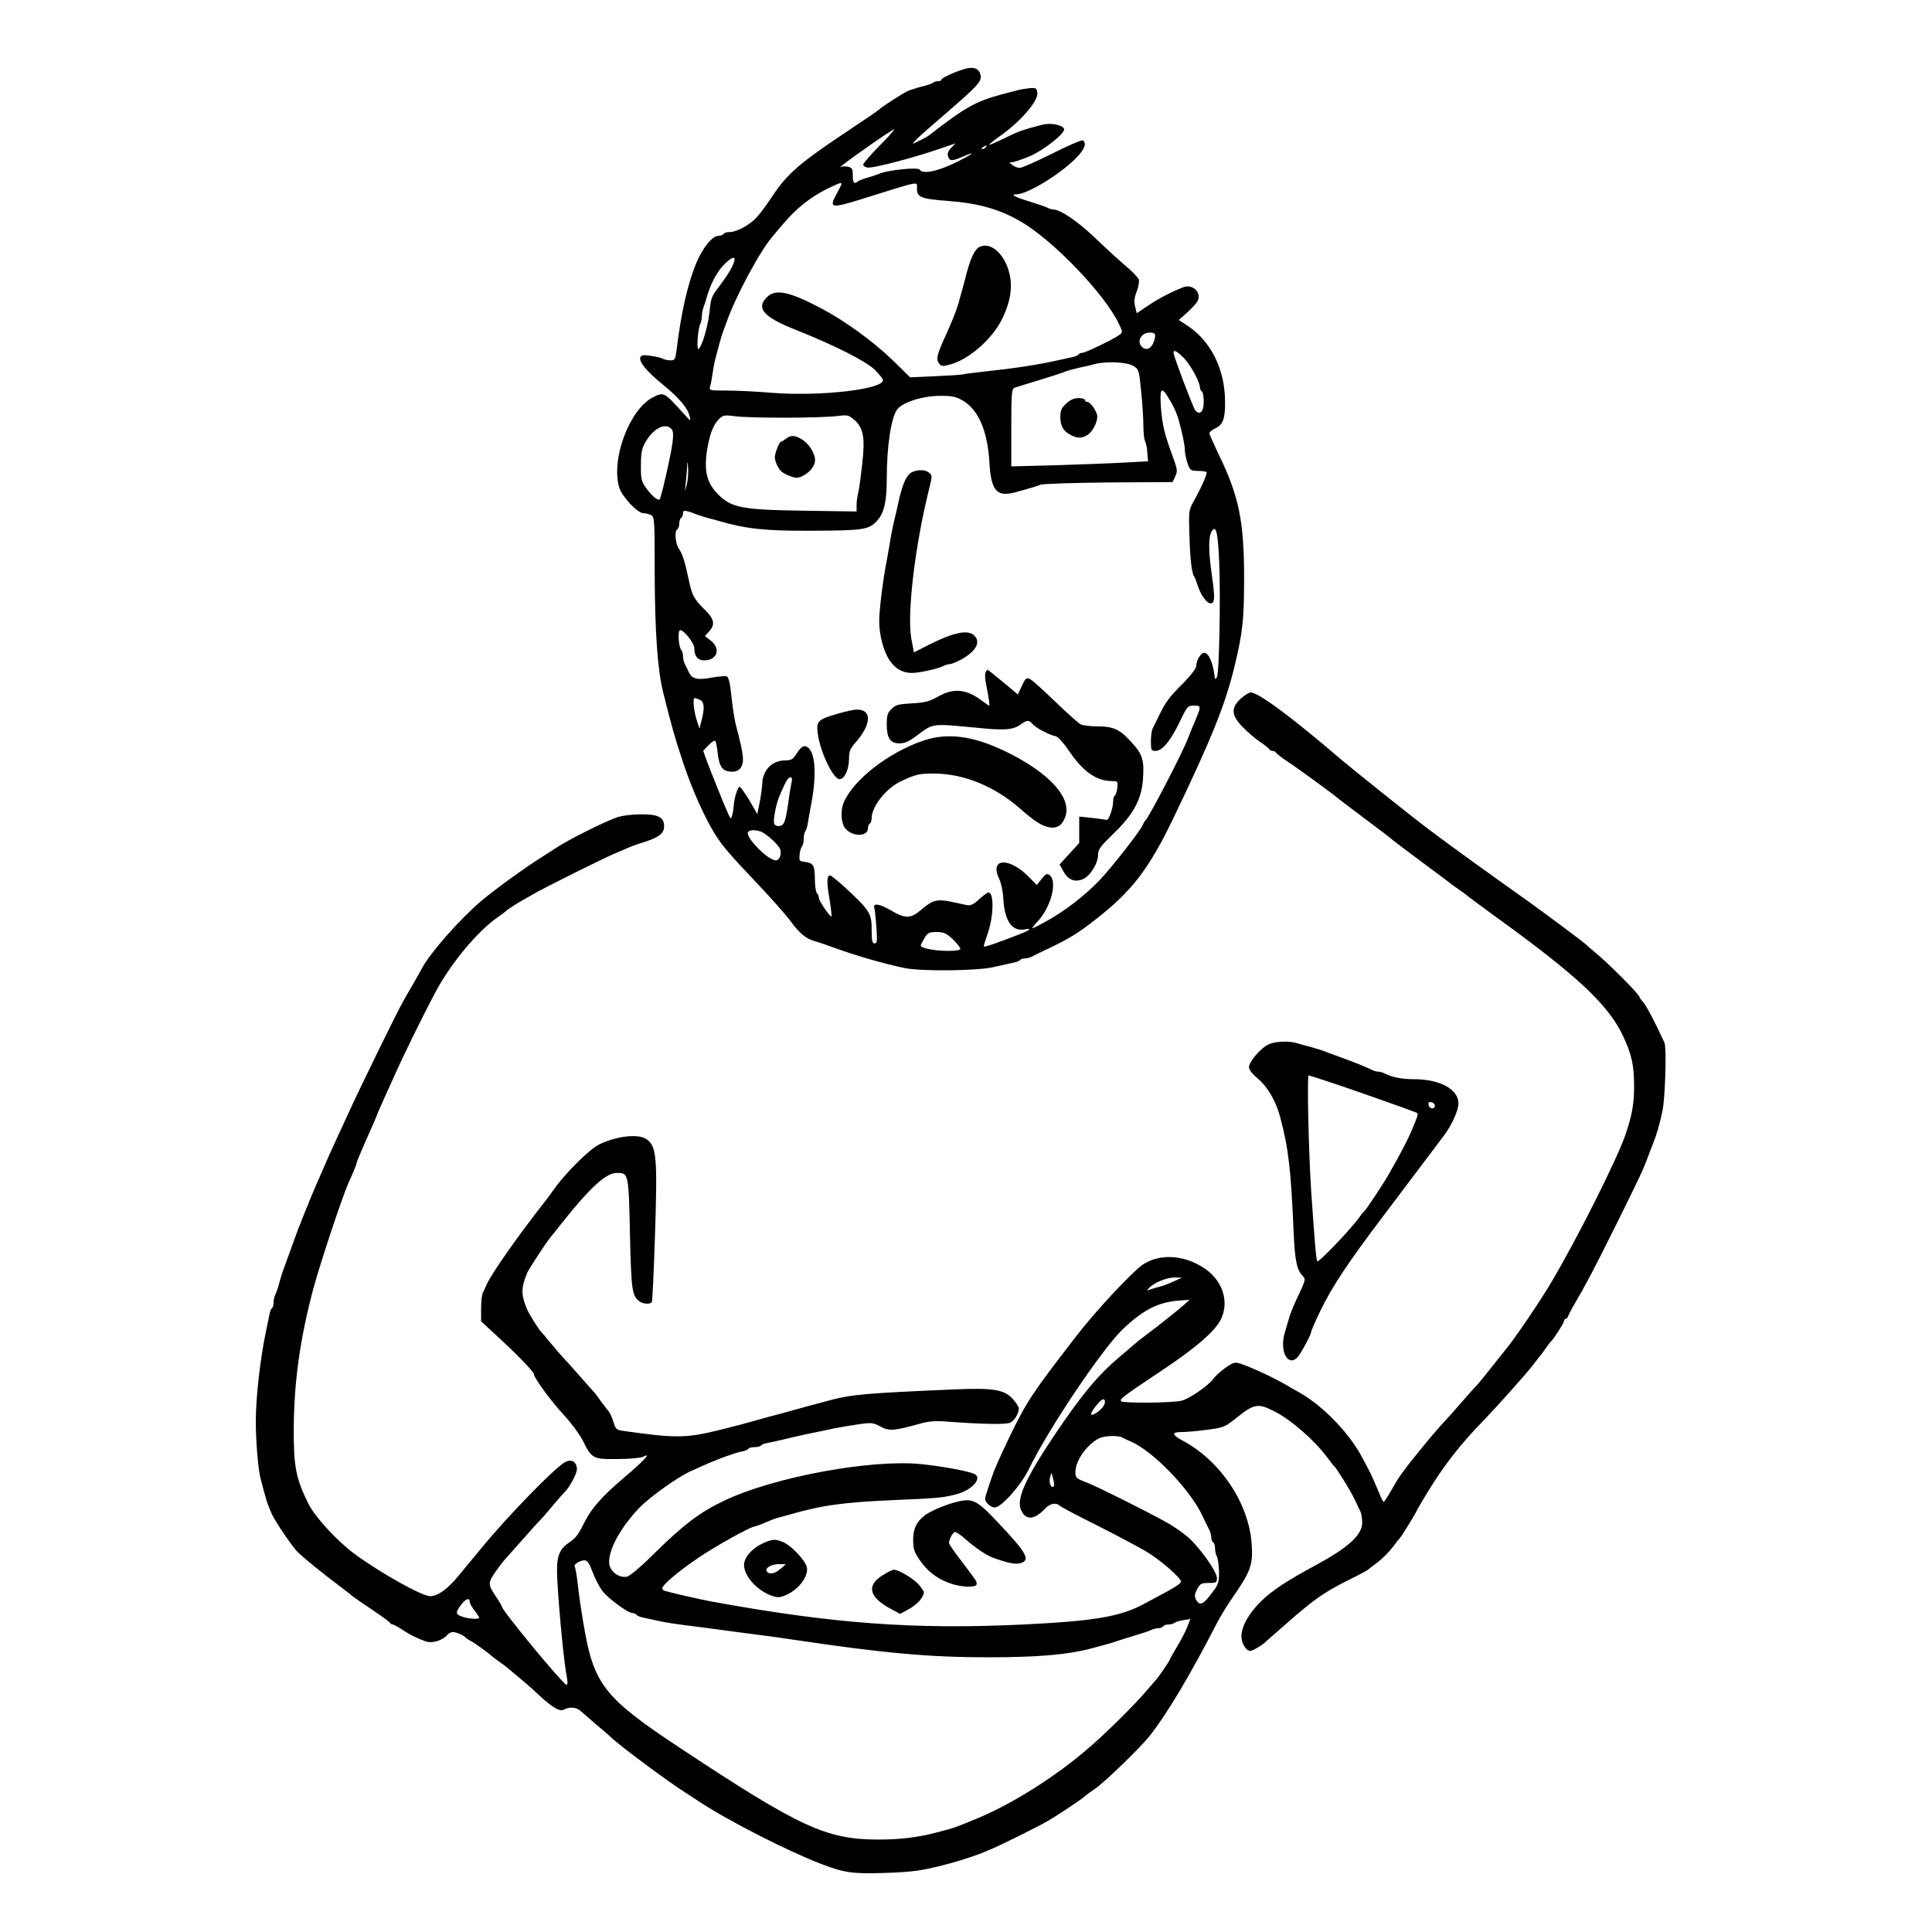 <?xml version="1.0" standalone="no"?>
<!DOCTYPE svg PUBLIC "-//W3C//DTD SVG 20010904//EN"
 "http://www.w3.org/TR/2001/REC-SVG-20010904/DTD/svg10.dtd">
<svg version="1.0" xmlns="http://www.w3.org/2000/svg"
 width="1024pt" height="1024pt" viewBox="0 0 1024 1024"
 preserveAspectRatio="xMidYMid meet">
<g transform="translate(0,1024) scale(0.1,-0.1)"
fill="#000000" stroke="none">
<path d="M5115 9875 c-53 -15 -125 -48 -125 -57 0 -5 -8 -8 -18 -8 -10 0 -22
-4 -27 -9 -6 -4 -32 -14 -60 -20 -27 -7 -61 -18 -75 -24 -28 -13 -142 -87
-150 -97 -3 -4 -95 -67 -205 -140 -215 -144 -285 -205 -358 -315 -25 -38 -62
-89 -81 -111 -38 -44 -109 -84 -150 -84 -14 0 -28 -4 -31 -10 -3 -5 -16 -10
-27 -10 -32 0 -83 -62 -117 -143 -47 -113 -81 -264 -106 -469 -6 -43 -9 -48
-31 -48 -14 0 -33 4 -42 9 -9 5 -38 12 -65 15 -38 6 -48 4 -53 -8 -9 -23 34
-75 120 -145 86 -70 132 -125 141 -167 7 -29 7 -29 -29 11 -107 118 -107 118
-164 90 -125 -63 -225 -328 -180 -479 15 -49 97 -136 128 -136 12 0 30 -5 41
-10 18 -10 19 -25 19 -308 1 -308 15 -514 45 -632 47 -189 61 -237 106 -373
46 -139 117 -298 173 -385 38 -59 73 -100 216 -251 74 -78 151 -165 173 -194
55 -75 86 -101 137 -116 25 -7 68 -22 95 -32 123 -45 270 -87 380 -110 90 -18
383 -15 470 5 39 9 85 19 103 23 18 3 35 10 38 14 3 5 14 9 25 9 10 0 27 4 37
9 9 5 51 26 92 45 112 54 157 82 246 152 192 149 283 268 410 531 207 430 279
610 329 818 42 176 49 242 49 465 0 298 -28 434 -136 654 -26 55 -48 104 -48
110 0 6 13 17 28 24 45 19 57 54 55 151 -3 169 -77 315 -201 396 l-44 29 45
40 c25 23 50 50 55 61 22 46 -28 92 -78 72 -66 -26 -130 -60 -185 -97 l-60
-40 -9 36 c-6 26 -4 47 9 79 9 25 14 53 11 63 -4 11 -34 43 -69 72 -34 29
-109 97 -166 152 -94 89 -182 148 -221 148 -6 0 -18 4 -28 9 -9 5 -51 19 -92
32 -80 24 -108 39 -73 39 56 0 224 101 311 187 50 49 64 84 41 99 -6 3 -79
-28 -162 -70 -84 -42 -161 -76 -172 -76 -11 0 -29 7 -39 15 -18 14 -18 15 -2
15 9 0 50 14 90 30 72 30 186 118 186 144 0 22 -70 37 -115 25 -114 -30 -123
-33 -214 -78 -35 -17 -66 -30 -68 -28 -1 2 21 20 49 40 112 77 211 190 206
234 -3 25 -6 28 -38 26 -19 -2 -51 -7 -70 -12 -19 -5 -55 -15 -80 -21 -137
-37 -195 -69 -380 -213 -8 -7 -29 -19 -45 -27 -17 -8 -34 -16 -39 -19 -26 -13
18 30 142 136 187 161 214 189 210 220 -5 38 -34 52 -83 38z m-456 -410 c-46
-47 -84 -91 -84 -98 0 -6 10 -13 22 -15 32 -5 250 53 397 104 l70 24 -23 -24
c-16 -17 -21 -31 -16 -45 8 -26 21 -26 79 -1 79 34 50 12 -46 -35 -94 -45
-168 -59 -184 -34 -8 14 -163 -2 -209 -20 -11 -5 -40 -15 -65 -22 -25 -7 -49
-16 -54 -21 -19 -16 -26 -7 -26 32 0 34 -4 41 -24 46 -14 3 -31 3 -38 -1 -24
-12 45 40 161 121 64 45 118 80 120 78 3 -2 -33 -42 -80 -89z m566 -5 c-3 -5
-12 -10 -18 -10 -7 0 -6 4 3 10 19 12 23 12 15 0z m-765 -195 c0 -3 -12 -28
-27 -55 -40 -72 -27 -75 125 -28 330 103 302 98 302 60 0 -48 20 -56 165 -67
159 -12 271 -43 383 -108 172 -98 450 -388 523 -545 20 -42 20 -44 2 -57 -31
-23 -180 -95 -196 -95 -9 0 -18 -4 -21 -9 -3 -5 -18 -11 -33 -14 -16 -4 -50
-11 -78 -17 -113 -25 -233 -43 -385 -59 -52 -6 -104 -12 -115 -15 -11 -3 -79
-7 -150 -10 l-131 -6 -96 94 c-102 98 -252 207 -378 273 -169 89 -241 103
-285 58 -60 -59 -18 -106 157 -175 204 -81 369 -165 417 -212 22 -23 41 -46
41 -53 0 -49 -335 -87 -588 -67 -81 7 -189 12 -241 12 -92 0 -93 0 -87 23 4
12 9 40 12 62 3 22 9 57 14 78 23 87 33 123 40 142 4 11 13 36 20 55 46 133
177 379 245 457 5 7 33 39 60 71 67 78 137 134 221 177 68 34 84 40 84 30z
m-577 -433 c-9 -20 -35 -62 -58 -92 -57 -76 -55 -70 -65 -157 -8 -77 -44 -193
-59 -193 -10 0 -1 110 10 132 5 9 9 28 9 42 0 14 4 35 9 48 5 13 14 41 20 63
22 71 54 129 94 168 46 44 63 40 40 -11z m2239 -377 c-8 -55 -42 -81 -70 -53
-31 31 1 80 48 75 19 -1 24 -7 22 -22z m152 -112 c36 -36 86 -128 86 -158 0
-7 5 -17 10 -20 6 -3 10 -28 10 -55 0 -54 -22 -74 -46 -43 -13 19 -114 286
-114 303 0 19 17 10 54 -27z m-268 -42 c30 -18 31 -21 42 -133 7 -63 12 -145
12 -182 0 -37 4 -75 9 -84 5 -10 11 -37 12 -62 l4 -45 -130 -7 c-72 -4 -235
-10 -362 -14 l-233 -6 0 205 c0 186 2 205 18 212 9 3 69 22 132 41 63 19 124
39 135 44 11 5 45 14 75 21 30 6 69 15 85 20 61 15 168 10 201 -10z m178 -155
c31 -48 52 -92 63 -131 21 -76 33 -135 33 -163 0 -15 7 -45 14 -67 13 -38 17
-40 55 -41 23 0 43 -3 46 -6 6 -6 -28 -83 -70 -158 -24 -43 -25 -51 -21 -175
4 -130 12 -201 25 -220 4 -5 13 -29 20 -51 18 -55 53 -99 73 -91 18 6 17 38
-2 172 -14 99 -15 178 0 204 24 46 35 5 42 -157 8 -191 0 -590 -12 -611 -5 -9
-10 -11 -11 -6 -8 78 -32 135 -56 135 -19 0 -43 -41 -43 -72 0 -10 -28 -47
-62 -82 -85 -85 -99 -104 -141 -191 -11 -22 -23 -48 -28 -57 -5 -10 -9 -40 -9
-68 0 -46 2 -50 24 -50 36 0 79 51 127 151 41 85 44 89 76 89 42 0 42 0 -3
-105 -7 -16 -20 -50 -30 -74 -34 -86 -206 -416 -224 -431 -4 -3 -9 -12 -12
-20 -11 -30 -157 -217 -227 -292 -78 -83 -191 -170 -291 -224 -34 -19 -64 -34
-68 -34 -3 0 8 15 25 33 72 75 109 213 67 248 -14 11 -20 9 -43 -19 l-26 -33
-40 41 c-105 109 -213 103 -159 -8 10 -21 20 -67 22 -107 6 -116 47 -174 114
-161 46 9 23 -7 -47 -33 -33 -13 -69 -26 -80 -30 -41 -16 -89 -31 -91 -28 -1
1 8 34 22 72 31 91 33 215 3 215 -5 0 -27 -16 -49 -36 -32 -29 -45 -35 -67
-31 -16 4 -53 11 -84 18 -72 15 -97 8 -154 -41 -58 -50 -85 -51 -165 -4 -59
34 -94 39 -86 12 3 -7 7 -52 11 -100 5 -76 4 -88 -9 -88 -13 0 -16 13 -16 71
0 90 -9 104 -154 237 -32 28 -61 52 -66 52 -18 0 -19 -36 -4 -122 8 -49 13
-92 11 -95 -7 -6 -67 83 -67 99 0 8 -5 19 -10 24 -6 6 -11 40 -11 77 -1 72 -8
83 -54 89 -28 3 -30 6 -27 38 2 19 8 39 13 45 5 5 9 23 9 40 0 17 4 35 9 41 5
5 11 27 14 49 4 22 11 65 17 95 30 157 21 278 -22 301 -20 11 -31 3 -61 -43
-14 -22 -25 -28 -53 -28 -72 0 -123 -52 -124 -127 -1 -15 -6 -57 -13 -93 l-13
-65 -42 73 c-24 39 -47 72 -52 72 -10 0 -29 -62 -31 -100 -1 -14 -4 -36 -8
-50 -7 -24 -8 -24 -25 15 -10 22 -21 49 -26 60 -4 11 -12 32 -19 48 -6 15 -15
38 -21 52 -5 14 -14 35 -19 48 -5 12 -17 44 -27 70 l-17 48 28 29 c16 17 32
27 36 23 4 -5 9 -30 12 -58 9 -82 26 -105 80 -105 39 0 60 32 54 82 -5 40 -9
59 -38 171 -6 23 -16 88 -22 144 -7 71 -15 104 -25 108 -8 3 -42 0 -77 -6 -77
-15 -108 -8 -124 28 -7 16 -17 36 -22 45 -5 10 -9 28 -9 41 0 13 -4 27 -9 32
-15 17 -20 105 -6 105 21 0 75 -69 75 -96 0 -42 18 -64 52 -64 69 0 90 61 36
104 l-32 25 22 24 c34 36 28 67 -24 117 -55 54 -67 76 -83 155 -20 95 -33 138
-53 167 -19 28 -24 93 -8 103 6 3 10 17 10 30 0 13 5 27 10 30 6 3 10 15 10
25 0 19 12 17 85 -11 11 -4 31 -10 45 -14 14 -3 41 -11 60 -16 143 -42 246
-53 480 -52 279 1 311 5 353 47 42 42 57 102 57 228 0 177 24 332 58 371 34
38 135 69 228 69 61 0 81 -4 117 -25 83 -49 131 -160 141 -327 9 -150 38 -185
134 -160 71 19 115 32 137 41 11 5 173 10 360 12 l340 2 14 30 c13 28 12 36
-13 105 -44 119 -56 169 -63 263 -6 92 1 108 31 63z m-2024 -120 c113 0 234 4
270 8 62 8 67 7 96 -18 50 -41 60 -94 44 -234 -7 -64 -16 -133 -21 -152 -5
-19 -9 -50 -9 -68 l0 -33 -272 4 c-344 5 -394 15 -470 95 -55 59 -69 129 -47
246 14 75 33 120 62 147 20 19 28 20 82 13 33 -5 152 -8 265 -8z m-600 -61
c17 -20 6 -92 -44 -304 -9 -35 -17 -66 -20 -68 -9 -9 -48 25 -74 64 -23 33
-26 48 -25 118 0 64 5 88 23 120 42 75 108 108 140 70z m81 -290 l-11 -40 5
49 c3 27 6 65 7 85 1 32 2 31 5 -9 2 -25 -1 -63 -6 -85z m70 -1145 c22 -12 24
-41 8 -107 l-12 -45 -12 38 c-18 54 -25 124 -13 124 5 0 18 -5 29 -10z m485
-434 c-3 -14 -11 -57 -16 -98 -16 -111 -23 -133 -48 -136 -14 -2 -25 3 -29 14
-6 16 9 96 26 139 16 40 35 80 44 93 16 21 30 13 23 -12z m-154 -268 c36 -21
87 -70 93 -89 9 -27 -4 -59 -23 -59 -42 0 -163 123 -147 150 9 14 51 12 77 -2z
m1008 -566 c22 -22 40 -44 40 -50 0 -8 -23 -12 -67 -12 -68 0 -143 15 -143 28
0 4 9 22 20 40 17 28 25 32 64 32 39 0 51 -6 86 -38z"/>
<path d="M5188 8929 c-22 -12 -43 -57 -64 -134 -8 -33 -20 -76 -25 -95 -6 -19
-14 -48 -18 -65 -10 -36 -39 -109 -74 -185 -41 -90 -46 -114 -31 -135 13 -17
18 -18 60 -7 102 28 228 139 278 247 49 103 56 187 26 269 -33 88 -101 135
-152 105z"/>
<path d="M5651 8101 c-26 -24 -31 -37 -31 -73 1 -48 16 -73 56 -94 35 -18 59
-18 90 2 30 21 57 80 48 108 -10 31 -37 65 -51 66 -7 0 -13 5 -13 10 0 6 -15
10 -34 10 -24 0 -43 -9 -65 -29z"/>
<path d="M4833 7737 c-30 -16 -51 -64 -74 -172 -6 -27 -15 -68 -21 -90 -5 -22
-13 -62 -18 -90 -4 -27 -13 -77 -19 -110 -21 -105 -41 -268 -41 -327 0 -74 23
-162 56 -209 35 -51 81 -72 142 -64 54 7 119 23 144 36 10 5 24 9 32 9 8 0 33
10 56 22 84 45 111 96 72 131 -34 31 -108 15 -240 -51 l-78 -40 -14 74 c-23
130 19 487 92 782 20 81 20 83 2 97 -22 17 -60 17 -91 2z"/>
<path d="M5223 6675 c-3 -9 -2 -33 2 -53 17 -88 22 -122 18 -122 -2 0 -19 11
-37 25 -83 63 -152 70 -234 23 -48 -27 -69 -32 -139 -36 -72 -4 -86 -8 -108
-30 -21 -20 -25 -34 -25 -81 0 -74 18 -101 68 -101 27 0 50 10 87 38 96 71 74
68 340 43 132 -13 176 -9 216 20 34 24 42 24 63 0 19 -21 91 -58 121 -63 12
-2 42 -35 73 -81 76 -110 143 -156 227 -157 29 0 31 -2 27 -35 -2 -19 -8 -38
-13 -41 -5 -3 -9 -16 -9 -30 0 -38 -24 -105 -36 -100 -6 2 -41 7 -77 11 l-67
7 0 -70 0 -70 -52 -57 -52 -57 20 -36 c24 -45 60 -60 103 -42 39 16 81 84 81
130 0 28 12 44 84 114 103 99 146 178 154 286 7 103 -2 132 -61 196 -62 69
-96 84 -182 84 -37 0 -76 5 -88 11 -12 7 -72 60 -134 120 -61 59 -120 112
-131 118 -23 12 -26 9 -52 -47 l-15 -33 -79 66 c-43 36 -80 65 -82 65 -3 0 -7
-7 -11 -15z"/>
<path d="M4439 6457 c-103 -30 -113 -39 -105 -102 11 -96 82 -245 116 -245 26
0 50 53 50 109 0 39 6 53 35 86 86 98 87 177 3 174 -13 0 -57 -10 -99 -22z"/>
<path d="M4895 6315 c-184 -62 -371 -207 -423 -328 -17 -39 -15 -103 4 -132
33 -50 124 -54 124 -5 0 10 5 22 10 25 6 3 10 17 10 30 0 59 76 156 151 192
82 39 100 43 179 43 154 0 319 -66 452 -182 80 -70 117 -94 155 -102 42 -9 70
6 87 49 43 101 -78 237 -312 351 -173 84 -308 102 -437 59z"/>
<path d="M4166 7915 c-10 -8 -23 -16 -28 -17 -5 -2 -15 -21 -22 -43 -12 -34
-12 -45 0 -75 16 -36 29 -48 79 -66 23 -9 36 -8 57 2 42 21 68 55 68 86 0 36
-35 90 -73 111 -35 21 -56 21 -81 2z"/>
<path d="M6576 6537 c-53 -49 -50 -88 10 -150 25 -26 66 -61 92 -79 26 -17 49
-35 50 -40 2 -4 10 -8 17 -8 7 0 15 -4 17 -8 2 -5 31 -28 66 -51 35 -23 93
-65 130 -92 37 -27 78 -57 91 -67 13 -9 29 -22 35 -27 6 -6 74 -57 151 -115
77 -57 142 -107 145 -111 3 -3 73 -56 155 -117 83 -62 155 -115 160 -120 6 -4
26 -19 45 -32 19 -13 40 -29 46 -35 7 -5 65 -48 129 -95 443 -319 610 -475
688 -642 46 -98 58 -154 58 -268 0 -92 -11 -151 -46 -255 -46 -133 -259 -557
-395 -785 -57 -97 -197 -303 -240 -353 -10 -12 -46 -58 -81 -102 -35 -44 -70
-87 -79 -95 -8 -8 -44 -49 -80 -90 -36 -41 -72 -82 -80 -90 -16 -15 -104 -118
-133 -155 -9 -11 -36 -45 -61 -76 -24 -31 -53 -71 -64 -90 -41 -72 -64 -109
-68 -109 -3 0 -12 17 -20 37 -31 74 -46 108 -57 128 -6 11 -22 43 -37 70 -69
130 -207 273 -332 344 -21 11 -55 31 -75 43 -68 39 -174 88 -234 109 -34 11
-39 10 -83 -20 -25 -18 -53 -43 -62 -55 -22 -35 -129 -110 -172 -120 -47 -12
-308 -14 -319 -3 -10 11 -1 19 213 162 190 126 292 216 319 281 40 94 1 202
-96 265 -109 70 -235 75 -324 15 -55 -38 -256 -253 -354 -382 -232 -301 -257
-338 -350 -529 -34 -71 -49 -103 -82 -180 -4 -11 -18 -50 -30 -87 -22 -66 -22
-68 -4 -88 10 -11 27 -20 37 -20 35 0 140 118 182 205 101 209 390 639 498
741 109 103 186 142 298 151 l55 4 -31 -28 c-17 -15 -46 -39 -64 -53 -18 -14
-38 -29 -44 -35 -6 -5 -38 -30 -71 -55 -33 -25 -62 -47 -65 -50 -3 -3 -45 -38
-93 -79 -120 -101 -204 -203 -354 -426 -149 -224 -196 -329 -172 -387 24 -57
71 -55 128 6 25 27 59 34 77 16 6 -6 94 -53 195 -103 101 -51 218 -113 259
-137 75 -43 190 -143 190 -164 0 -6 -28 -26 -63 -45 -34 -18 -94 -51 -134 -72
-122 -67 -264 -91 -638 -109 -577 -28 -1011 4 -1655 122 -49 9 -196 42 -242
55 -10 2 -18 9 -18 14 0 18 83 89 188 160 95 65 282 169 304 169 4 0 27 9 51
19 23 10 53 22 67 26 14 3 41 11 60 16 179 52 293 67 570 79 219 9 254 12 325
32 77 22 130 81 93 104 -24 15 -169 42 -286 54 -265 27 -782 -69 -1042 -193
-134 -64 -217 -127 -387 -295 -56 -56 -114 -104 -128 -108 -33 -8 -72 12 -89
45 -31 58 37 200 156 323 53 54 201 160 268 190 99 45 130 58 185 78 33 12 72
25 88 27 15 3 30 9 33 14 3 5 18 9 34 9 16 0 31 4 34 9 3 5 20 11 38 14 18 3
53 11 78 17 74 18 118 28 280 61 25 5 79 14 120 20 70 10 78 9 117 -12 45 -25
71 -23 208 15 43 13 81 16 135 12 199 -15 324 -17 345 -6 23 12 45 49 45 75 0
8 -13 29 -30 48 -45 52 -103 62 -312 53 -466 -20 -545 -27 -653 -56 -22 -6
-56 -15 -75 -20 -35 -9 -82 -22 -150 -41 -19 -6 -51 -14 -70 -19 -19 -5 -51
-13 -70 -19 -95 -27 -133 -37 -230 -61 -175 -43 -230 -43 -506 -4 -37 5 -41 9
-53 49 -7 24 -20 51 -30 61 -9 11 -27 35 -41 54 -13 19 -27 37 -30 40 -3 3
-39 43 -80 90 -41 47 -82 92 -90 100 -8 8 -35 40 -60 70 -25 30 -47 57 -51 60
-11 10 -65 95 -75 120 -33 77 -33 114 1 195 9 20 96 154 120 184 8 9 35 43 61
76 147 186 234 266 289 268 67 2 67 2 74 -325 7 -300 11 -325 50 -355 19 -15
57 -17 66 -4 3 6 11 169 17 364 13 403 8 462 -45 499 -42 30 -156 18 -250 -27
-47 -22 -169 -141 -231 -225 -26 -36 -52 -72 -59 -80 -139 -176 -280 -378
-306 -435 -7 -16 -17 -38 -22 -47 -5 -10 -9 -48 -9 -85 l0 -66 82 -76 c109
-100 198 -192 198 -204 0 -20 92 -145 159 -217 39 -42 83 -102 100 -135 47
-96 54 -100 186 -98 62 0 122 6 134 12 48 26 6 -20 -110 -118 -105 -90 -163
-154 -197 -222 -40 -78 -48 -89 -90 -118 -52 -36 -65 -79 -58 -196 10 -182 37
-452 52 -523 3 -18 2 -32 -3 -32 -17 0 -343 395 -343 415 0 4 -13 25 -28 48
-45 66 -46 75 -13 126 17 25 41 57 53 71 13 14 57 64 98 110 41 47 82 92 90
100 9 8 40 44 70 80 30 36 58 67 61 70 27 24 70 105 67 127 -4 38 -30 51 -64
33 -52 -28 -298 -280 -438 -450 -43 -52 -99 -120 -125 -151 -59 -72 -111 -109
-151 -109 -43 0 -260 121 -398 222 -93 68 -213 198 -248 269 -66 135 -78 195
-77 404 2 243 33 467 103 732 37 137 149 475 186 561 8 17 21 47 29 66 8 19
15 37 15 41 0 7 39 98 86 203 13 29 24 55 24 57 0 2 14 35 31 72 17 38 39 86
49 108 51 117 159 337 229 468 80 151 224 324 331 397 19 13 37 27 40 30 6 7
57 40 85 56 11 6 40 23 65 37 49 29 362 185 423 211 20 9 52 22 70 30 17 8 50
20 72 27 94 28 125 50 125 89 0 49 -32 65 -124 64 -48 0 -100 -7 -129 -17 -69
-25 -254 -117 -323 -163 -33 -22 -67 -43 -76 -49 -77 -47 -261 -181 -323 -235
-116 -101 -262 -267 -308 -351 -7 -13 -28 -51 -47 -84 -19 -33 -43 -73 -52
-90 -37 -66 -237 -474 -305 -625 -14 -30 -38 -82 -53 -115 -15 -33 -35 -76
-43 -95 -8 -19 -25 -57 -37 -85 -30 -67 -50 -116 -60 -140 -4 -11 -12 -32 -19
-47 -6 -16 -15 -38 -20 -50 -4 -13 -13 -34 -19 -48 -5 -14 -15 -41 -22 -60 -7
-19 -16 -44 -20 -55 -4 -11 -13 -36 -20 -55 -7 -19 -16 -44 -20 -55 -4 -11
-13 -40 -20 -65 -6 -25 -16 -53 -21 -62 -5 -10 -9 -29 -9 -42 0 -14 -4 -27 -9
-30 -5 -3 -11 -20 -14 -38 -3 -18 -11 -55 -17 -83 -30 -144 -54 -347 -54 -475
-1 -96 12 -254 24 -302 32 -123 36 -136 62 -195 16 -35 100 -160 130 -193 25
-27 136 -118 233 -190 33 -25 62 -48 65 -51 3 -3 48 -34 100 -69 52 -35 97
-67 98 -72 2 -4 8 -8 14 -8 5 0 28 -13 51 -28 43 -28 69 -41 122 -61 34 -13
90 4 115 33 7 9 21 16 31 16 18 0 58 -18 69 -31 3 -3 16 -12 30 -19 22 -12 97
-67 110 -80 3 -3 21 -17 40 -30 19 -13 37 -27 40 -30 3 -3 30 -25 60 -50 30
-25 75 -64 100 -88 77 -72 115 -95 139 -83 29 16 65 13 87 -6 11 -10 49 -43
84 -73 36 -30 67 -57 70 -60 35 -38 310 -243 409 -305 8 -5 41 -27 72 -47 154
-101 468 -261 644 -328 118 -45 162 -52 325 -47 164 5 212 12 370 55 40 11
125 39 155 51 11 5 31 13 45 19 43 17 253 121 299 148 51 29 194 124 201 134
3 3 28 22 55 40 51 35 238 216 289 280 89 113 210 314 350 586 19 38 56 99 81
135 106 153 117 184 109 299 -16 213 -164 435 -361 542 -63 33 -66 48 -11 48
24 0 85 5 135 12 91 12 94 13 165 70 86 68 108 71 192 28 88 -44 214 -154 282
-246 16 -22 31 -41 35 -44 14 -13 87 -130 108 -175 13 -27 27 -58 32 -67 5
-10 9 -36 9 -58 0 -65 -72 -131 -245 -225 -154 -83 -230 -133 -289 -190 -66
-64 -106 -134 -106 -188 0 -37 24 -77 47 -77 13 0 68 33 83 50 3 3 39 34 80
70 41 36 77 67 80 70 3 3 19 16 36 30 93 76 138 104 264 167 41 20 77 40 80
43 3 3 26 21 51 39 25 19 61 55 80 80 18 25 37 48 40 51 7 5 89 140 89 145 0
2 26 45 57 97 86 141 175 256 298 381 74 77 230 252 260 292 17 22 32 42 35
45 3 3 17 21 30 40 13 19 27 37 30 40 14 11 70 99 70 109 0 6 4 11 9 11 5 0
11 8 14 18 4 9 18 37 33 62 54 91 96 170 218 415 131 265 145 294 171 365 9
25 21 54 25 65 21 52 37 106 52 180 14 70 22 334 10 359 -47 103 -97 198 -113
215 -10 11 -19 23 -19 26 0 14 -168 183 -240 241 -19 16 -37 31 -40 35 -9 10
-211 161 -320 239 -188 133 -392 280 -525 380 -77 58 -390 308 -455 363 -262
225 -440 357 -481 357 -9 0 -33 -15 -53 -33z m-356 -3089 c-25 -12 -58 -24
-75 -28 -16 -4 -39 -11 -50 -15 -18 -7 -19 -6 -5 8 26 29 94 56 135 56 l40 -1
-45 -20z m-369 -657 c-13 -24 -59 -57 -68 -48 -3 3 9 25 27 47 21 26 36 38 42
32 6 -6 6 -18 -1 -31z m97 -170 c9 -5 31 -15 47 -22 119 -52 316 -257 380
-397 15 -31 31 -65 36 -74 5 -10 9 -27 9 -37 0 -11 5 -23 10 -26 6 -3 10 -17
10 -31 0 -14 4 -34 10 -44 5 -10 10 -45 11 -78 1 -49 -3 -67 -22 -94 -59 -83
-79 -94 -100 -56 -9 17 -8 28 6 55 16 30 23 33 62 33 39 0 43 2 43 25 0 37
-99 174 -162 225 -31 25 -80 58 -110 74 -134 73 -359 185 -415 207 -60 23 -63
26 -63 57 0 59 57 141 122 177 27 15 101 19 126 6z m-363 -259 c-13 -13 -27
18 -20 45 l8 28 9 -34 c5 -18 7 -36 3 -39z m-2445 -452 c13 -34 35 -78 51
-100 30 -41 137 -120 163 -120 8 0 17 -4 20 -9 3 -5 18 -11 33 -14 16 -4 51
-11 78 -17 48 -11 81 -16 263 -39 45 -6 119 -16 165 -22 179 -23 215 -28 287
-39 483 -72 721 -94 1040 -94 250 0 411 13 533 44 91 24 123 33 142 40 11 4
54 18 95 30 41 12 83 26 92 31 10 5 27 9 37 9 11 0 23 5 26 10 3 6 16 10 29
10 12 0 26 4 32 9 5 4 26 11 46 14 l37 6 -16 -42 c-9 -23 -34 -71 -55 -106
-21 -34 -38 -65 -38 -68 0 -5 -60 -93 -70 -103 -3 -3 -30 -34 -60 -69 -53 -63
-200 -209 -290 -287 -176 -155 -413 -305 -605 -384 -110 -45 -117 -47 -145
-55 -14 -3 -41 -11 -60 -16 -101 -27 -197 -39 -312 -39 -279 0 -416 63 -1065
493 -388 257 -446 330 -498 637 -17 99 -26 162 -34 233 -5 43 -12 81 -15 84
-9 9 27 32 50 33 17 0 26 -12 44 -60z m-650 -162 c0 -6 11 -26 25 -44 14 -18
25 -35 25 -38 0 -10 -55 -7 -89 5 -38 13 -38 22 -5 66 24 31 44 36 44 11z"/>
<path d="M6724 4705 c-40 -18 -104 -92 -104 -121 0 -14 17 -36 48 -62 51 -43
95 -119 117 -202 44 -165 57 -276 71 -600 7 -164 17 -211 50 -244 15 -15 13
-23 -23 -99 -22 -45 -45 -102 -52 -127 -7 -25 -17 -59 -22 -76 -28 -94 16
-180 67 -129 17 17 74 122 74 137 0 6 22 56 49 112 63 129 145 253 335 504 81
107 209 277 319 423 42 56 77 133 77 171 0 75 -99 128 -236 128 -63 0 -115 10
-156 31 -10 5 -25 9 -33 9 -8 0 -23 4 -33 9 -32 16 -80 36 -177 71 -33 12 -69
25 -80 30 -11 4 -40 13 -65 20 -25 6 -59 16 -76 21 -43 13 -113 10 -150 -6z
m350 -209 c127 -43 394 -137 428 -151 18 -7 18 -5 -19 -95 -22 -52 -61 -127
-123 -235 -27 -48 -120 -188 -129 -195 -4 -3 -14 -14 -22 -26 -38 -57 -219
-247 -227 -239 -6 6 -14 102 -33 380 -13 201 -22 605 -13 605 4 0 66 -20 138
-44z m531 -116 c0 -22 -29 -18 -33 3 -3 14 1 18 15 15 10 -2 18 -10 18 -18z"/>
<path d="M5053 2275 c-55 -15 -128 -48 -153 -68 -43 -34 -60 -70 -60 -127 0
-49 5 -65 33 -106 41 -61 90 -99 157 -124 59 -22 135 -26 145 -10 4 6 1 19 -7
29 -7 10 -41 56 -75 101 -35 45 -63 86 -63 91 0 21 21 59 32 59 7 0 31 -16 53
-36 54 -48 114 -88 150 -101 76 -27 115 -35 140 -29 60 15 41 51 -118 219
-115 122 -134 130 -234 102z"/>
<path d="M4045 2061 c-51 -23 -92 -65 -100 -102 -13 -58 61 -148 146 -177 30
-10 42 -10 73 3 69 29 124 102 112 150 -9 36 -82 113 -124 131 -43 18 -57 17
-107 -5z m92 -136 c-30 -27 -61 -32 -73 -13 -11 17 25 38 65 38 l36 -1 -28
-24z"/>
<path d="M4677 1890 c-88 -55 -70 -118 51 -181 l43 -23 47 26 c26 14 55 39 66
57 18 31 18 31 -9 66 -25 33 -109 85 -138 85 -7 0 -34 -13 -60 -30z"/>
</g>
</svg>
